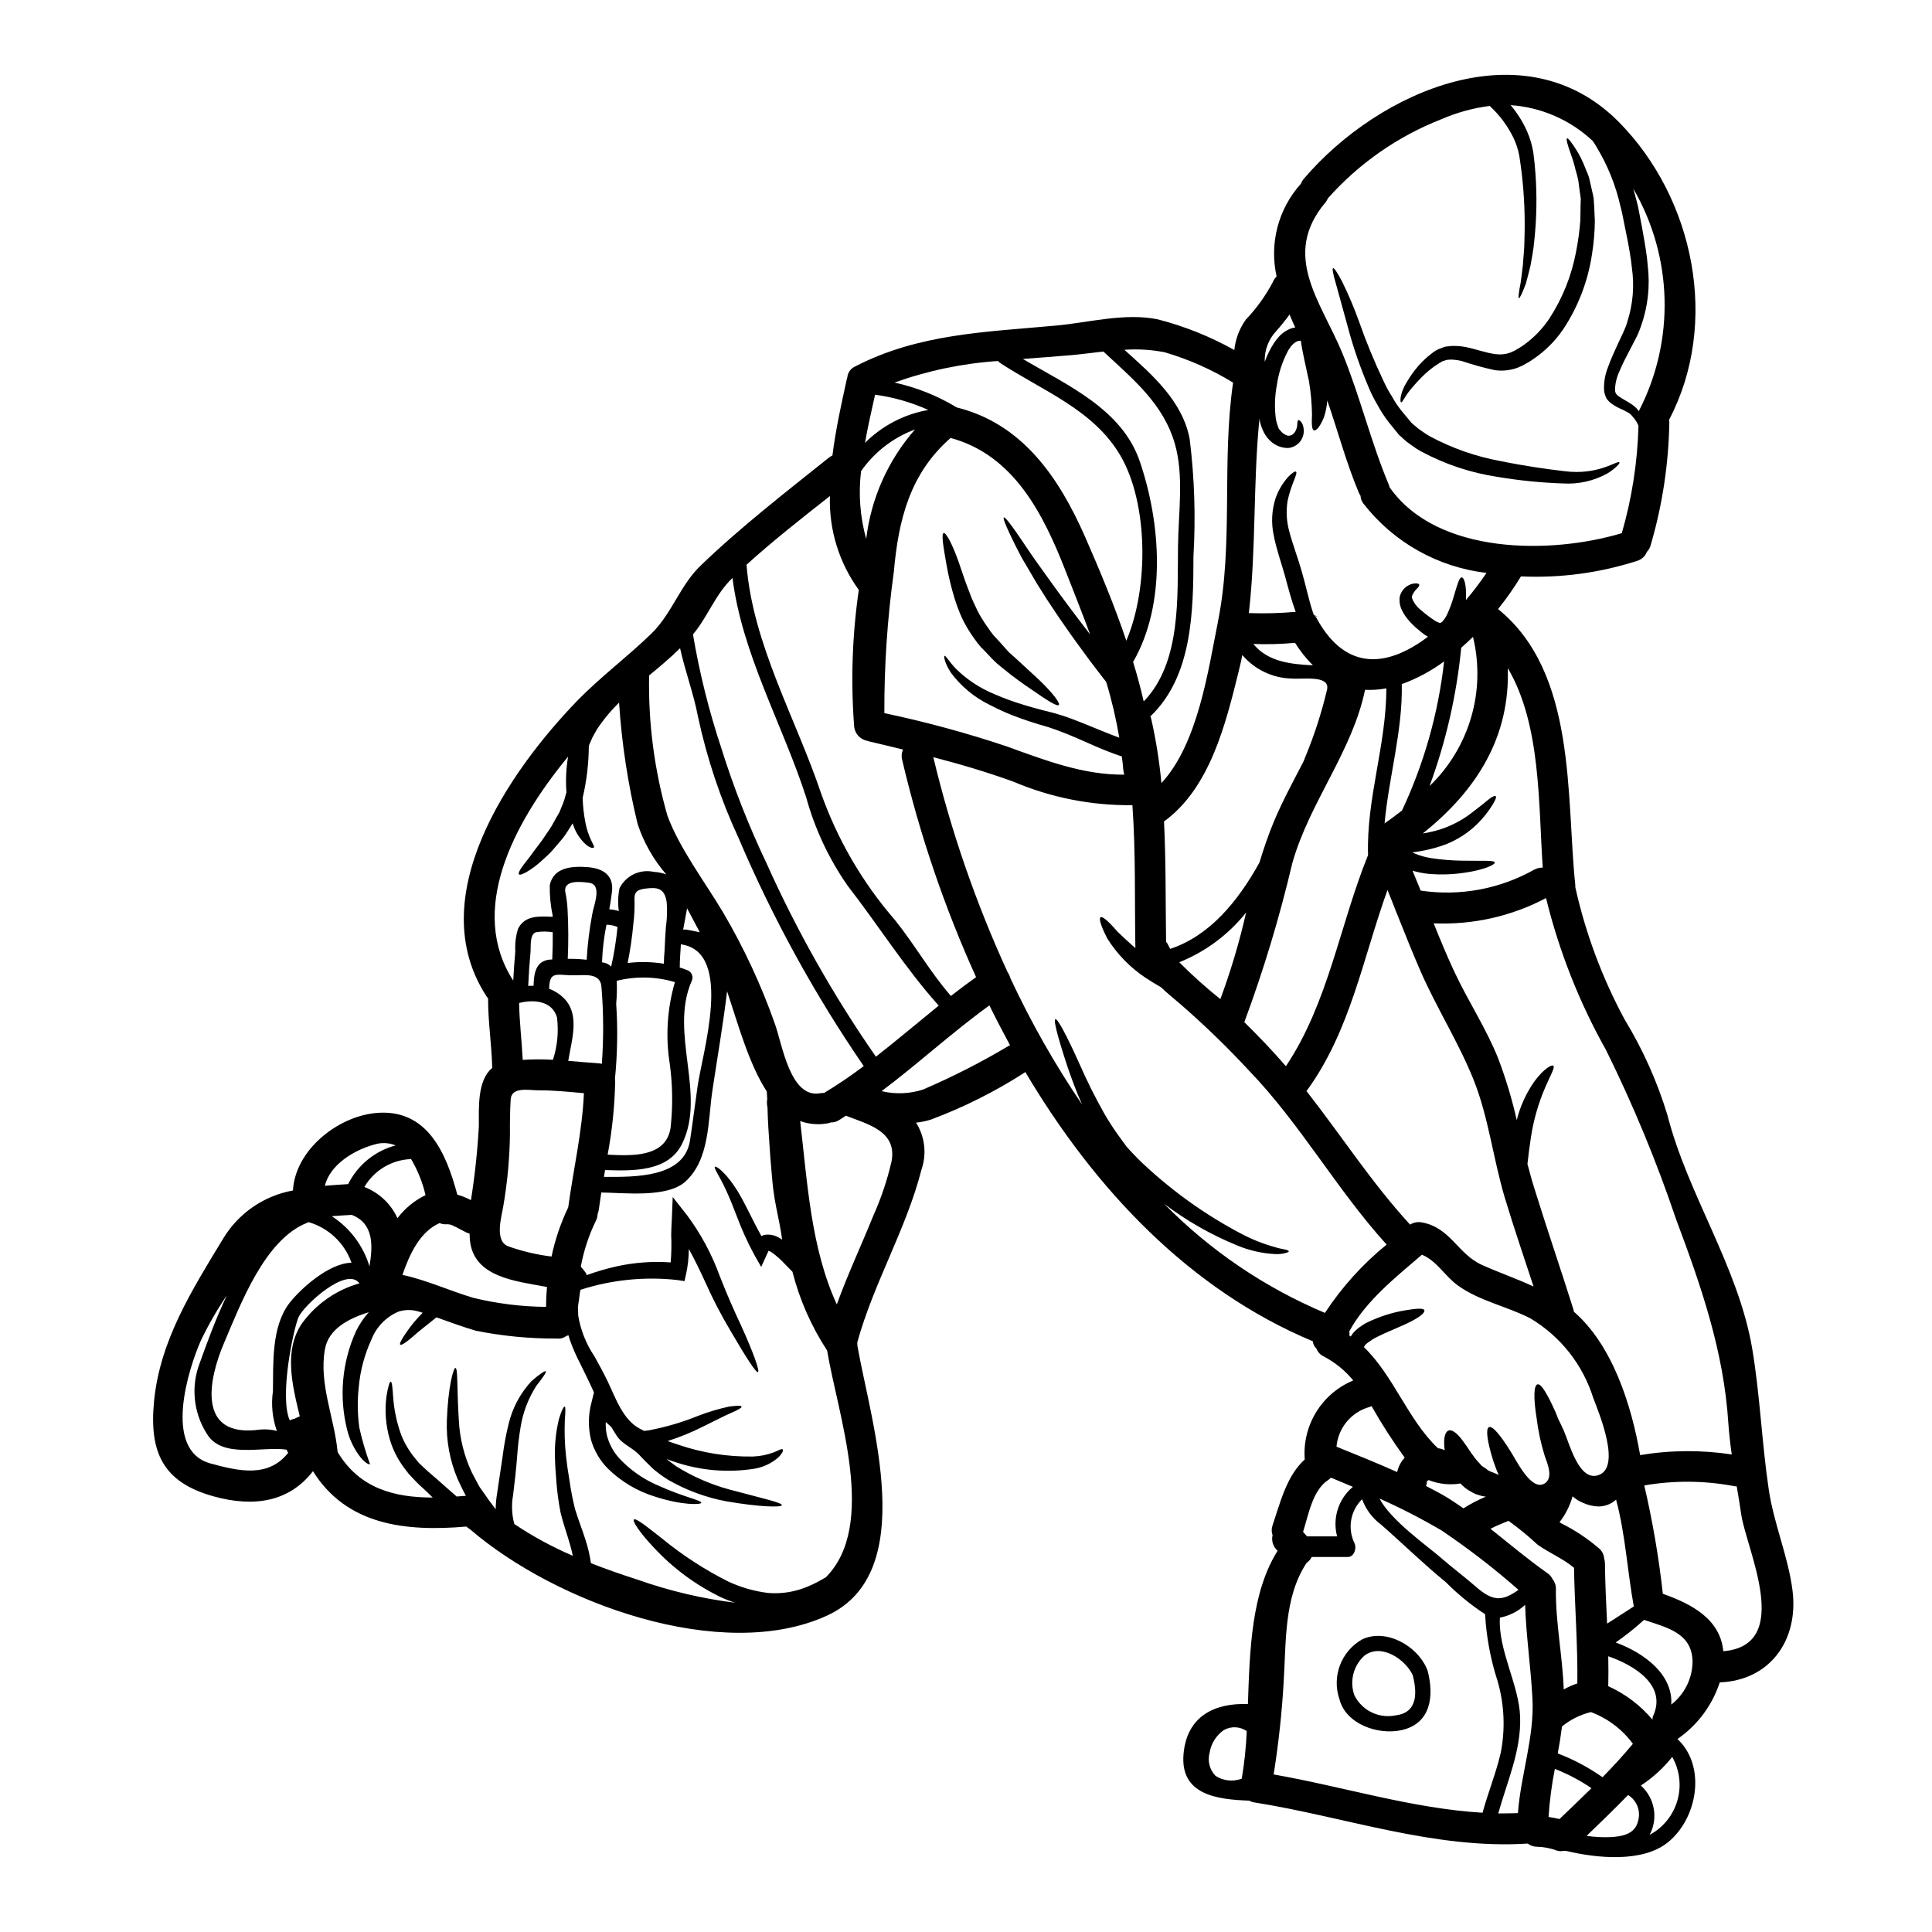 <?xml version="1.0" encoding="UTF-8"?>
<!-- Uploaded to: ICON Repo, www.svgrepo.com, Generator: ICON Repo Mixer Tools -->
<svg fill="#000000" width="800px" height="800px" version="1.1" viewBox="144 144 512 512" xmlns="http://www.w3.org/2000/svg">
 <g>
  <path d="m538.05 533.47c0.027 0.035 0.066 0.055 0.109 0.055 0.051 0.043 0.105 0.078 0.164 0.105 0.238 0.137 0.484 0.258 0.738 0.359 0.707 0.254 1.398 0.547 2.078 0.875 0.027 0.027 0.055 0.055 0.055 0.082-0.629-1.395-1.094-2.734-1.504-3.938-1.613-5.191-1.969-8.266-1.148-8.777 0.93-0.57 3.199 2.242 5.879 6.566 1.34 2.078 4.836 9.297 8.121 8.66 0.137-0.027 0.246-0.055 0.246-0.082 0.156-0.031 0.301-0.09 0.438-0.168 2.57-1.449 0.848-5.383 0.133-7.406-1.02-3.293-1.742-6.672-2.156-10.094-0.824-5.117-0.789-8.723 0.328-8.855 0.93-0.109 2.543 2.543 4.723 7.434 0.242 0.574 0.492 1.203 0.734 1.836 0.441 0.875 0.934 1.887 1.426 3.008 1.504 3.391 3.938 13.289 8.965 11.867 6.594-1.863 0.246-16.793-1.145-20.508-2.769-8.848-8.703-16.359-16.668-21.109-6.207-3.195-13.383-4.566-19.113-8.641-3.637-2.598-5.551-6.508-9.625-8.23-6.863 5.902-14.906 12.25-19.25 20.316v0.004c0.066 0.371 0.074 0.75 0.027 1.121 0.125 0.074 0.242 0.156 0.355 0.246 0.305-0.535 0.684-1.023 1.121-1.449l0.574-0.52c0.234-0.207 0.48-0.402 0.738-0.574 0.52-0.328 1.039-0.738 1.574-1.012 3.383-1.695 7.008-2.859 10.75-3.445 2.676-0.441 4.539-0.574 4.754 0.027 0.215 0.602-1.121 1.773-3.715 3.062-2.519 1.312-6.18 2.625-9.516 4.371l-0.004 0.004c-0.375 0.219-0.742 0.453-1.094 0.711-0.172 0.098-0.336 0.207-0.492 0.328l-0.602 0.465c-0.246 0.219-0.441 0.484-0.574 0.785 0 0.027 0.027 0.082 0.027 0.105 7.871 7.606 11.566 19.141 19.578 26.746 0.578 0.062 1.141 0.223 1.668 0.465 0.043 0.035 0.09 0.062 0.137 0.082-0.051-0.227-0.086-0.453-0.109-0.684-0.219-2.516 0.137-4.129 1.066-4.539s2.363 0.734 3.801 2.68c0.734 0.984 1.504 2.102 2.238 3.25 0.438 0.52 0.789 1.148 1.23 1.641l0.004 0.004c0.352 0.438 0.727 0.859 1.121 1.258 0.09 0.078 0.164 0.168 0.219 0.273l0.082 0.137 0.277 0.188c0.395 0.246 0.734 0.492 1.09 0.738l0.246 0.191v0.004c-0.035 0.012-0.074 0.004-0.102-0.02zm80.992 32.074c1.641 13.234-6.043 23.785-19.285 24.305h-0.004c-1.992 6.098-5.93 11.371-11.211 15.012 7.711 7.164 5.332 21.004-2.488 27.344-6.691 5.445-18.73 4.293-27.039 2.297l-0.004 0.004c-0.215 0.027-0.438 0.027-0.656 0-0.59 0.121-1.203 0.094-1.777-0.086-1.691-0.637-3.477-0.977-5.281-1.012-0.879-0.004-1.734-0.301-2.43-0.844-24.883 1.574-48.203-7.059-72.484-10.91h-0.004c-0.469-0.074-0.926-0.23-1.34-0.465-8.531-0.305-18.316-1.531-17.391-12.332 0.875-10.176 8.395-13.59 17.062-13.266 0.492-14.355 0.902-29.52 7.871-40.633v0.004c-1.18-1.02-1.695-2.613-1.34-4.129-0.301-0.84-0.301-1.758 0-2.598 2.078-6.125 3.664-13.016 8.535-17.473h-0.004c-0.34-4.398 0.719-8.789 3.027-12.547 2.309-3.758 5.75-6.691 9.824-8.375-2.156-2.648-4.836-4.824-7.871-6.394-0.859-0.41-1.523-1.133-1.859-2.023-0.559-0.512-0.906-1.215-0.98-1.969-32.641-13.648-57.766-40.277-76.199-71.367-0.059 0.062-0.121 0.117-0.188 0.164-7.801 5.019-16.113 9.191-24.797 12.441-1.293 0.41-2.621 0.684-3.969 0.82 2.344 3.703 2.875 8.27 1.453 12.414-4.078 15.914-12.664 29.996-17.035 45.855 0.047 0.258 0.055 0.523 0.027 0.785 3.543 20.262 16.648 60.223-7.984 71.562-27.891 12.824-71.992-3.367-94.527-22.75-0.395-0.246-0.762-0.547-1.121-0.824-16.102 1.398-31.715-0.355-40.633-14.68-6.344 8.23-15.719 9.598-26.277 6.691-13.48-3.719-17.172-11.652-15.832-25.293 1.574-16.051 10.059-29.422 18.262-42.957 4.039-6.754 10.801-11.426 18.539-12.824 0.602-10.691 11.762-19.578 21.988-20.535 13.641-1.258 18.648 10.691 21.574 21.648 1.25 0.348 2.461 0.832 3.609 1.449 1.031-6.477 1.73-13 2.094-19.547 0.027-4.723-0.492-12.168 3.543-15.477-0.137-6.18-1.121-12.305-1.094-18.5h-0.004c-0.195-0.172-0.363-0.375-0.488-0.602-16.914-26.164 5.844-59.277 24.02-78.117 6.234-6.422 13.344-11.676 19.738-17.883 5.445-5.305 7.578-12.715 12.934-17.91 10.5-10.148 22.723-19.633 34.152-28.766v0.004c0.273-0.223 0.578-0.406 0.902-0.547 0.879-7.031 2.438-13.973 3.856-20.43h0.004c0.02-0.074 0.047-0.145 0.082-0.215 0.094-1.281 0.879-2.402 2.051-2.93 16.898-8.75 34.723-9.133 53.289-10.855 8.699-0.789 18.238-3.445 26.961-1.641 7.078 1.82 13.887 4.551 20.262 8.125 0.301-2.898 1.348-5.668 3.035-8.043 2.809-2.941 5.199-6.25 7.109-9.84 0.23-0.609 0.598-1.16 1.066-1.609-1.969-8.742 0.43-17.898 6.426-24.559 0.176-0.461 0.426-0.895 0.738-1.281 20.105-23.578 58.797-40.227 83.625-15 19.879 20.207 26.688 53.156 13.211 78.832l-0.004-0.004c0.043 0.191 0.07 0.383 0.078 0.578-0.172 11.016-1.824 21.961-4.918 32.539-0.16 0.711-0.52 1.367-1.039 1.883-0.438 1.129-1.363 1.996-2.516 2.363-9.953 3.207-20.398 4.606-30.844 4.129-1.828 3.016-3.856 5.91-6.07 8.66 20.918 16.926 17.996 49.652 20.469 73.145v0.547l-0.004-0.004c2.719 12.23 7.117 24.027 13.066 35.055 4.848 7.965 8.672 16.508 11.375 25.43 5.359 20.973 18.73 40.059 22.434 61.742 2.078 12.332 2.543 24.855 4.371 37.242 1.324 9.172 5.203 17.949 6.328 26.973zm-18.348 16.047c18.727-1.574 6.098-27.039 4.758-36.211-0.359-2.492-0.766-4.981-1.203-7.477-0.32 0-0.645-0.039-0.957-0.113-7.777-1.438-15.75-1.484-23.543-0.133 2.207 9.465 3.852 19.051 4.922 28.711 7.629 2.703 15.203 6.668 16.023 15.223zm2.238-52.145c-0.395-2.754-0.707-5.512-0.902-8.266-1.203-19.035-7.191-36.312-13.863-54.09h0.004c-5.18-15.344-11.383-30.324-18.566-44.84-7.094-12.637-12.438-26.176-15.887-40.25-9.156 4.832-19.434 7.144-29.773 6.691 1.691 4.238 3.445 8.477 5.383 12.633 3.637 7.82 8.504 15.148 11.703 23.16 2.023 5.328 3.672 10.789 4.922 16.352 0.926-3.723 2.543-7.238 4.758-10.363 2.434-3.25 4.457-4.371 4.922-4.047 0.547 0.395-0.762 2.543-2.106 5.688-1.832 4.219-3.109 8.66-3.801 13.207-0.395 2.488-0.684 4.891-0.934 7.137 0.602 2.266 1.203 4.539 1.918 6.754 3.305 10.629 6.914 21.164 10.254 31.773 0.055 0.219 0.082 0.395 0.133 0.629 10.312 8.965 15.289 24.91 17.555 38.008 8.035-1.344 16.23-1.402 24.281-0.176zm-16.023 66.281c3.559-2.769 5.641-7.027 5.637-11.539-0.219-7.406-6.727-8.855-12.719-10.855-0.055 0-0.082-0.027-0.137-0.051-2.367 2.16-4.879 4.16-7.516 5.988 7.699 2.84 15.203 8.527 14.734 16.457zm-5.738 34.527c3.57-1.906 6.219-5.172 7.344-9.059 1.129-3.887 0.641-8.062-1.355-11.586-2.352 2.953-5.156 5.508-8.312 7.574 3.684 3.305 4.644 8.695 2.324 13.07zm0.957-31.582c3.609-8.039-4.953-13.344-11.922-15.742 0.055 2.652 0.055 5.277 0 7.93 4.527 2.039 8.539 5.078 11.73 8.883-0.035-0.375 0.031-0.75 0.191-1.09zm-1.449-384.16v0.004c0.633 5.352 0.023 10.777-1.777 15.855l-0.328 0.902-0.305 0.789c-0.273 0.602-0.547 1.23-0.82 1.723-0.523 1.051-1.051 2.062-1.574 3.035-1.012 1.941-1.969 3.769-2.707 5.578h0.004c-0.723 1.523-1.125 3.18-1.18 4.863 0 1.398 0.957 1.723 2.383 2.652h-0.004c0.715 0.383 1.41 0.801 2.078 1.262 0.367 0.23 0.707 0.504 1.012 0.816 0.184 0.156 0.348 0.328 0.492 0.52l0.301 0.395c0.027 0.027 0.027 0.055 0.055 0.055s0.055-0.133 0.082-0.188c9.535-18.594 8.941-40.762-1.574-58.816 0.355 1.227 0.711 2.488 1.012 3.719 0.395 1.449 0.602 2.926 0.902 4.371 0.301 1.449 0.52 2.754 0.766 4.156 0.5 2.777 0.965 5.535 1.184 8.301zm-2.57 412.07c0.77-2.629-0.316-5.449-2.652-6.887-3.582 3.688-7.273 7.269-10.992 10.828 2.137 0.312 4.297 0.422 6.449 0.324 3.012-0.176 6.402-0.777 7.195-4.277zm-4.328-341.25v0.004c2.688-9.27 4.176-18.848 4.43-28.496-0.156-0.375-0.336-0.742-0.547-1.094-0.305-0.523-0.672-1.012-1.094-1.445l-0.332-0.395-0.301-0.246 0.004-0.004c-0.23-0.18-0.477-0.332-0.738-0.465-0.574-0.328-1.254-0.656-1.996-0.984v0.004c-0.891-0.406-1.727-0.922-2.488-1.531-0.227-0.172-0.43-0.375-0.602-0.605l-0.219-0.246-0.078-0.133-0.055-0.055-0.137-0.246-0.027-0.082-0.004-0.004c-0.242-0.559-0.406-1.145-0.492-1.746-0.125-2.172 0.238-4.34 1.066-6.348 0.711-1.996 1.613-3.965 2.543-5.988 0.465-0.984 0.957-1.996 1.422-3.035l0.629-1.453 0.328-0.875 0.219-0.789v0.008c1.449-4.566 1.844-9.398 1.148-14.141-0.246-2.543-0.738-5.195-1.258-7.902-0.273-1.395-0.574-2.785-0.848-4.18-0.273-1.395-0.52-2.754-0.902-4.106-1.258-5.629-3.43-11.012-6.426-15.941-0.301-0.516-0.629-1.02-0.984-1.504-5.938-5.551-13.602-8.887-21.711-9.445 1.773 2.094 3.242 4.43 4.356 6.934 0.797 1.82 1.355 3.731 1.668 5.688 0.277 2.023 0.414 3.637 0.547 5.414v0.004c0.438 5.957 0.336 11.941-0.301 17.883-0.191 2.488-0.711 4.723-1.012 6.644-0.465 1.914-0.879 3.543-1.258 4.84-0.93 2.461-1.574 3.769-1.801 3.769s-0.055-1.531 0.465-4.156c0.164-1.312 0.395-2.898 0.602-4.781 0.082-1.918 0.395-4.047 0.395-6.512h-0.004c0.203-5.797-0.023-11.598-0.684-17.359-0.188-1.613-0.438-3.473-0.68-4.977h-0.004c-0.309-1.668-0.84-3.285-1.574-4.812-1.551-3.152-3.676-5.992-6.262-8.371-4.43 0.566-8.758 1.758-12.852 3.543-11.5 4.508-21.777 11.668-29.992 20.898-0.168 0.375-0.379 0.734-0.629 1.066-11.949 14.105-1.18 26.371 4.457 40.086 4.676 11.414 7.523 23.484 12.309 34.859 0.086 0.211 0.148 0.43 0.188 0.656l0.082 0.082c12.609 17.812 42.629 17.672 61.414 12.043zm3.199 284.43c-1.723-9.445-2.215-19.113-4.703-28.34-1.277 1.164-2.945 1.809-4.676 1.809-1.406-0.047-2.793-0.371-4.074-0.957l-0.602-0.277-0.301-0.16-0.414-0.219-0.188-0.109c-0.438-0.328-0.906-0.629-1.285-0.957-0.688 2.481-1.859 4.805-3.445 6.836 0.164 0.109 0.301 0.215 0.438 0.301v-0.004c3.664 1.82 7.082 4.102 10.172 6.785 0.707 0.652 1.141 1.551 1.203 2.512 0.133 0.418 0.207 0.852 0.219 1.289 0.051 5.328 0.328 10.664 0.57 15.996 2.391-1.469 4.688-3.043 7.066-4.535zm-8.312 45.23c2.816-2.844 5.504-5.797 8.066-8.859-2.785-3.801-6.617-6.707-11.023-8.371-0.027 0-0.027-0.027-0.055-0.055-2.828 0.676-5.465 1.984-7.711 3.832-0.305 2.406-0.684 4.785-1.121 7.137 4.188 1.594 8.16 3.707 11.824 6.285zm-11.414 11.098c2.844-2.707 5.688-5.441 8.5-8.203-3.031-2.062-6.289-3.777-9.703-5.117-0.832 4.207-1.387 8.465-1.668 12.742 0.965 0.133 1.918 0.316 2.863 0.547zm4.758-35.957c0.133-10.234-0.711-20.426-0.879-30.652-2.898-2.434-6.508-3.91-9.625-6.098l0.004 0.004c-2.441-2.281-5.027-4.398-7.738-6.348-1.613 0.629-3.227 1.316-4.785 2.106 4.981 3.938 9.816 8.043 15.066 11.734 0.617 0.414 1.109 0.988 1.422 1.664 0.582 0.719 0.883 1.621 0.848 2.543-0.109 8.859 1.773 17.773 2.078 26.637 1.148-0.648 2.356-1.184 3.602-1.605zm-11.188-215.77 0.004 0.004c0.625-0.316 1.32-0.469 2.019-0.438-1.18-16.816-0.395-37.816-9.27-52.883 0.602 17.969-7.898 32.156-22.531 43.836h0.004c1.582-0.254 3.144-0.621 4.676-1.094 2.731-0.895 5.301-2.203 7.629-3.887 1.969-1.504 3.664-2.785 4.812-3.773 1.148-0.988 1.969-1.34 2.215-1.117 0.246 0.219-0.082 1.039-0.879 2.32h0.004c-1.141 1.844-2.5 3.539-4.047 5.059-2.391 2.328-5.223 4.16-8.328 5.383-2.844 1.043-5.801 1.75-8.805 2.106 0.137 0.082 0.277 0.16 0.441 0.242v0.004c1.434 0.617 2.938 1.047 4.481 1.285 2.852 0.438 5.731 0.664 8.613 0.684 5.004 0.082 8.094-0.16 8.266 0.441 0.172 0.602-2.844 2.023-8.066 2.754-3.094 0.461-6.231 0.562-9.352 0.301-1.484-0.137-2.949-0.422-4.375-0.848 0.738 1.75 1.453 3.504 2.16 5.277 10.457 1.562 21.141-0.441 30.324-5.684zm-4.566 250.16c0.766-10.199 4.406-20.234 3.856-30.434-0.438-8.312-1.668-16.531-1.941-24.797l0.004 0.004c-1.867 1.738-4.184 2.914-6.688 3.394-0.52 8.531 5.09 17.828 5.359 26.305 0.305 8.965-3.445 17.117-5.797 25.586 1.73-0.004 3.453-0.031 5.203-0.086zm4.156-139.56c-2.57-7.848-5.25-15.668-7.629-23.574-3.035-10.117-4.328-21.379-8.23-31.141-3.965-9.953-9.816-19.059-14.109-28.902-2.238-5.117-4.262-10.281-6.34-15.449l0.004 0.004c-0.137-0.262-0.246-0.539-0.332-0.82-0.68-1.746-1.367-3.5-2.078-5.223-6.535 18.105-9.84 37.434-21.465 53.293 9.242 11.785 17.277 24.309 27.453 35.383 0.902-0.57 1.984-0.785 3.035-0.602 7.656 1.34 9.539 8.34 15.969 11.266 4.695 2.102 9.289 3.688 13.719 5.738zm-8.777 123.89 0.004 0.004c1.32-6.422 1.059-13.066-0.766-19.363-1.863-5.734-2.977-11.688-3.309-17.711-3.773-2.469-7.273-5.328-10.445-8.527-5.93-4.84-11.414-10.234-17.168-15.258h-0.004c-2.277-1.695-4.008-4.019-4.977-6.691-3.109 3.047-3.922 7.734-2.023 11.652 0.656 1.367-0.109 3.664-1.773 3.664h-9.555c-0.32 0.625-0.789 1.168-1.367 1.574-6.043 9.133-5.387 21-6.07 31.527h0.004c-0.473 8.215-1.359 16.398-2.656 24.523 18.566 3.254 36.641 9.023 55.367 10.145 1.426-5.258 3.477-10.277 4.734-15.566zm-6.633-44.461c4.512 3.965 6.977 4.102 11.414 0.93-6.457-5.68-13.273-10.938-20.398-15.746-5.32-3.117-10.805-5.938-16.434-8.445 2.984 5.797 12.801 12.66 16.27 15.691 2.981 2.617 6.18 4.973 9.148 7.57zm2.754-23.762c-0.137-0.027-0.277-0.027-0.395-0.055h0.004c-0.539-0.086-1.062-0.215-1.578-0.395-0.277-0.07-0.555-0.164-0.82-0.277l-0.188-0.082-0.055-0.027-0.027-0.027h-0.027l-0.332-0.188-0.078-0.027-0.277-0.164v-0.004c-0.949-0.477-1.82-1.102-2.57-1.855-0.133-0.117-0.25-0.25-0.355-0.395-2.856 0.477-5.785 0.164-8.477-0.906-0.164 0.109-0.301 0.219-0.438 0.332-0.012 0.426-0.086 0.852-0.219 1.254 1.613 0.852 3.254 1.668 4.84 2.598 1.75 1.039 3.418 2.16 5.059 3.309v0.004c1.891-1.203 3.883-2.238 5.953-3.094zm-14.91-188.32c10.594-10.195 14.977-25.25 11.512-39.539-1.012 0.988-2.051 1.945-3.117 2.875v-0.004c-1.223 12.531-4.043 24.855-8.395 36.668zm9.652-49.301c1.945-2.293 3.762-4.695 5.441-7.191-12.926-1.496-24.703-8.141-32.672-18.43-0.434-0.574-0.684-1.273-0.711-1.996-0.148-0.219-0.277-0.445-0.395-0.684-3.394-8.039-5.578-16.379-8.422-24.582v0.004c-0.102 1.535-0.406 3.051-0.902 4.508-0.957 2.363-2.023 3.582-2.625 3.418-0.602-0.164-0.629-1.832-0.52-4.234-0.047-2.926-0.309-5.84-0.785-8.723-0.906-4.328-1.891-8.34-2.16-10.801h-0.004c-0.512-0.02-1.016 0.121-1.445 0.395-0.168 0.102-0.324 0.223-0.469 0.352-0.16 0.137-0.465 0.492-0.707 0.711-0.164 0.355-0.684 0.902-0.93 1.477v0.004c-1.406 2.723-2.348 5.66-2.793 8.691-0.586 3.027-0.68 6.133-0.27 9.188 0.121 0.574 0.277 1.141 0.465 1.695 0.215 0.355 0.078 0.711 0.707 1.281v0.004c0.488 0.66 1.18 1.141 1.969 1.371 0.586 0.066 1.168-0.148 1.574-0.578 0.387-0.414 0.656-0.922 0.785-1.473 0.121-0.246 0.168-0.52 0.141-0.789 0-0.227 0.02-0.457 0.055-0.68 0.051-0.359 0.16-0.574 0.301-0.629 0.137-0.055 0.355 0.109 0.602 0.395l-0.004-0.004c0.371 0.426 0.609 0.949 0.684 1.504 0.289 1.285 0.004 2.629-0.777 3.688s-1.984 1.723-3.297 1.824c-1.766 0.004-3.461-0.684-4.723-1.914-0.676-0.641-1.238-1.391-1.668-2.215-0.414-0.82-0.746-1.684-0.98-2.57-0.082-0.355-0.137-0.734-0.191-1.117-1.723 17.195-0.848 34.453-2.816 51.562h-0.004c4.141 0.148 8.285 0.039 12.414-0.332-1.094-2.981-1.941-6.18-2.812-9.445-1.039-3.691-2.328-7.246-3.008-10.855h-0.004c-0.699-3.281-0.52-6.688 0.52-9.871 0.746-2.078 1.887-3.992 3.363-5.633 1.039-1.039 1.75-1.504 1.996-1.344 0.656 0.395-1.281 3.227-2.211 7.82-0.422 2.711-0.254 5.481 0.492 8.121 0.789 3.09 2.156 6.594 3.277 10.5 1.121 3.91 1.863 7.547 2.875 10.582 0.082 0.242 0.16 0.492 0.242 0.762 0.109 0.137 0.246 0.277 0.359 0.395h0.301l-0.004 0.004c0.125 0.027 0.246 0.074 0.355 0.137h-0.301l-0.332-0.082c0.137 0.164 0.246 0.328 0.395 0.52 8.066 14.848 19.523 12.594 29.555 4.977-0.188-0.105-0.395-0.242-0.789-0.465-0.523-0.379-1.016-0.762-1.477-1.145h0.004c-0.938-0.75-1.816-1.574-2.625-2.465-0.793-0.871-1.465-1.844-1.996-2.898-0.555-1.117-0.766-2.371-0.602-3.609 0.406-1.73 1.766-3.078 3.5-3.473 0.93-0.137 1.504-0.082 1.641 0.215 0.137 0.301-0.191 0.789-0.875 1.398-0.492 0.625-1.18 1.504-1.012 2.211v0.004c0.484 1.254 1.301 2.352 2.363 3.172 0.711 0.602 1.477 1.258 2.363 1.887 0.441 0.305 0.879 0.602 1.344 0.934l-0.004-0.004c0.367 0.219 0.75 0.402 1.148 0.551 0.16 0 0.328 0.16 0.789-0.277 0.555-0.598 1.008-1.281 1.344-2.023 0.707-1.566 1.301-3.188 1.773-4.84 0.875-2.953 1.395-4.891 2.051-4.891s1.258 2.051 1.148 5.387c0.012 0.203 0.004 0.41-0.016 0.617zm-16.953 55.781c5.856-12.473 9.621-25.82 11.156-39.512-3.426 2.535-7.203 4.562-11.211 6.016 0.242 12.496-3.445 24.609-4.566 36.945 0.074-0.082 0.156-0.156 0.246-0.223 1.531-1.039 2.973-2.133 4.375-3.227zm-1.285 175.32c0.316-1.426 1.004-2.746 1.996-3.824-3.184-4.379-6.113-8.934-8.777-13.648-0.133 0.055-0.273 0.137-0.438 0.191v0.004c-4.879 1.309-8.418 5.523-8.859 10.551 5.359 2.16 10.777 4.352 16.078 6.727zm-7.711-163.51c-0.492-14.902 4.867-29.285 4.84-44.188-1.852 0.359-3.746 0.492-5.633 0.395-3.422 16.434-14.711 29.754-19.285 45.938-3.363 14.293-7.609 28.367-12.715 42.133 3.797 3.746 7.519 7.606 11.02 11.68 11.262-16.832 14.227-37.336 21.773-55.957zm-4.019 167.43c-1.914-0.824-3.856-1.613-5.824-2.434-0.23 0.246-0.484 0.465-0.766 0.652-4.102 2.68-5.195 9.242-6.617 13.73h0.004c0.363 0.375 0.711 0.77 1.039 1.18h7.981c-1.285-4.816 0.348-9.941 4.184-13.129zm-7.41-46.102c4.488-6.84 10.004-12.949 16.352-18.105-13.184-14.52-22.828-31.91-36.34-45.965-5.75-6.211-11.828-12.105-18.211-17.664-1.773-1.504-3.582-2.984-5.246-4.57-1.371-0.789-2.754-1.609-4.184-2.57v0.004c-4.035-2.707-7.453-6.227-10.039-10.336-1.613-3.148-2.32-5.273-1.801-5.633 0.52-0.359 2.211 1.148 4.512 3.828 1.312 1.23 2.871 2.754 4.723 4.328-0.219-12.719 0.109-25.32-0.789-37.871-10.812 0.129-21.531-1.988-31.488-6.207-7.055-2.57-14.133-4.648-21.273-6.508v0.004c4.688 19.578 11.277 38.656 19.68 56.953 0.332 0.461 0.57 0.98 0.711 1.531 5.434 11.676 11.797 22.895 19.031 33.551-1.531-3.418-2.68-6.617-3.664-9.406-2.652-7.981-3.992-12.957-3.418-13.207 0.574-0.246 3.035 4.375 6.449 11.977h0.004c1.93 4.418 4.086 8.734 6.453 12.934 1.406 2.441 2.957 4.797 4.644 7.051 0.438 0.602 0.902 1.203 1.34 1.836l1.371 1.504c1.039 1.094 2.078 2.184 3.223 3.223v-0.004c7.801 7.293 16.547 13.504 26.004 18.461 2.82 1.473 5.789 2.637 8.859 3.473 1.039 0.355 1.996 0.438 2.598 0.602 0.602 0.164 0.957 0.328 0.93 0.465-0.027 0.137-0.305 0.328-0.93 0.465-0.898 0.234-1.828 0.324-2.754 0.27-3.441-0.184-6.828-0.961-10.008-2.293-6.898-2.812-13.398-6.519-19.332-11.02 12.148 12.355 26.625 22.176 42.594 28.902zm0.574-165.24c0.766-3.883-6.59-2.598-9.445-2.871-5.031-0.125-9.766-2.394-13.02-6.234-0.305 1.504-0.629 3.008-1.012 4.512-3.422 13.812-7.578 30.766-19.742 39.598 0.52 10.578 0.395 21.191 0.547 31.883v-0.004c0.27 0.297 0.48 0.641 0.629 1.012 0.133 0.301 0.328 0.602 0.465 0.875 10.391-3.445 17.91-12.496 23.652-22.883 1.094-3.609 2.297-7.168 3.746-10.668 2.293-5.512 5.168-10.773 7.926-16.105 0.164-0.395 0.332-0.848 0.492-1.254l0.004-0.004c2.398-5.785 4.324-11.758 5.758-17.855zm-3.769-6.367v-0.004c-1.797-1.801-3.379-3.801-4.727-5.961-3.672 0.336-7.359 0.438-11.047 0.301 3.848 4.734 9.891 5.359 15.773 5.66zm-4.676-89.527c-0.547-1.121-1.012-2.293-1.504-3.445-1.109 1.527-2.289 2.996-3.543 4.402-2.062 2.199-3.156 5.137-3.035 8.152 0.602-1.734 1.41-3.387 2.41-4.926 0.508-0.777 1.094-1.5 1.746-2.16 0.273-0.266 0.566-0.512 0.879-0.734 0.414-0.312 0.863-0.578 1.336-0.789 0.535-0.266 1.113-0.434 1.711-0.5zm-14.168 384.55h-0.004c0.707-4.164 1.148-8.371 1.316-12.594-1.816-1.25-4.191-1.348-6.102-0.242-2.012 1.414-3.363 3.582-3.742 6.012-0.578 2.168 0.016 4.481 1.574 6.098 2.066 1.34 4.652 1.617 6.957 0.742zm-6.297-306.71c4.129-20.562 0.93-42.273 3.996-63.242h-0.004c-5.656-3.465-11.746-6.164-18.105-8.035-3.523-0.691-7.117-0.91-10.695-0.656 7.41 6.644 15.477 13.641 17.32 23.762h-0.004c1.258 10.238 1.59 20.57 0.984 30.867-0.027 14.738-0.277 31.91-11.414 42.508v0.004c0.094 0.207 0.168 0.426 0.223 0.652 1.262 5.613 2.164 11.305 2.703 17.035 9.727-10.531 12.406-30 15.004-42.879zm0.629 100.13-0.004 0.004c2.773-7.492 5.055-15.152 6.82-22.941-4.664 5.852-10.766 10.391-17.711 13.18 3.441 3.465 7.082 6.731 10.902 9.773zm-11.23-120.11c0.109-8.66 1.613-18.676-0.852-27.094-3.113-10.723-11.184-17.145-18.922-24.402-2.652 0.301-5.356 0.656-8.148 0.93-4.406 0.395-8.805 0.684-13.184 1.039 11.895 7.055 26.254 13.289 30.98 27.16 5.582 16.352 7.113 37.703-1.773 53.137 1.066 3.473 1.996 6.969 2.812 10.469 10.016-10.422 8.895-27.621 9.086-41.238zm-13.699 25.141c6.019-14.105 5.797-36.477-1.574-49.078-7.164-12.203-20.562-17.09-31.91-24.559-0.195-0.129-0.363-0.297-0.492-0.492-9.371 0.625-18.613 2.547-27.453 5.715 5.82 1.277 11.395 3.504 16.492 6.59 17.391 4.328 27.039 18.5 33.988 34.242 3.922 8.953 7.781 18.168 10.949 27.582zm-31.66 28.016c10.09 3.664 20.34 7.602 31.141 7.477-0.148-0.375-0.242-0.773-0.273-1.18-0.082-1.23-0.246-2.434-0.395-3.637-2.363-0.789-4.594-1.668-6.691-2.57-3.691-1.613-7.059-3.172-10.336-4.348-0.789-0.273-1.777-0.652-2.438-0.848-0.848-0.246-1.691-0.492-2.516-0.738-1.664-0.492-3.25-1.039-4.781-1.574h0.004c-2.867-1.004-5.656-2.223-8.34-3.637-4.016-1.969-7.504-4.867-10.176-8.453-1.773-2.707-1.914-4.375-1.719-4.484 0.301-0.191 1.121 1.422 3.062 3.445 2.922 2.867 6.379 5.141 10.168 6.691 2.652 1.152 5.375 2.141 8.148 2.953 1.504 0.438 3.062 0.902 4.703 1.316 0.824 0.188 1.641 0.395 2.488 0.625 1.066 0.277 1.75 0.52 2.68 0.789 3.543 1.148 7.164 2.754 10.773 4.184 1.398 0.574 2.848 1.148 4.293 1.668v-0.004c-0.84-4.988-1.996-9.922-3.469-14.766-0.824-1.094-1.668-2.16-2.488-3.223-1.316-1.668-2.57-3.394-3.719-4.981-4.758-6.422-8.859-12.523-12.059-17.711-1.531-2.625-2.953-5.008-4.184-7.113-1.121-2.133-2.051-4.019-2.785-5.551-1.48-3.09-2.16-4.84-1.891-5.004 0.273-0.16 1.477 1.312 3.422 4.102 0.957 1.395 2.133 3.117 3.473 5.117s2.953 4.184 4.703 6.644c3.148 4.43 6.941 9.516 11.266 15.121-2.051-5.555-4.238-11.047-6.398-16.57-5.988-15.352-13.777-30.926-30.566-35.492-10.75 9.402-13.84 21.602-15.066 35.652l-0.008 0.004c-1.703 12.348-2.535 24.805-2.488 37.27 10.98 2.316 21.816 5.262 32.461 8.824zm0.547 79.324c0.102-0.039 0.199-0.086 0.297-0.137-1.887-3.477-3.719-7.004-5.469-10.555-9.871 7.137-18.84 15.422-28.574 22.723 3.606 0.859 7.379 0.723 10.91-0.395 7.863-3.367 15.488-7.258 22.836-11.637zm-15.352-13.207c2.188-1.723 4.406-3.363 6.648-4.977-8.387-18.523-14.949-37.82-19.594-57.613-0.234-0.902-0.148-1.859 0.242-2.703-2.981-0.738-5.988-1.453-9.02-2.16v-0.004c-0.129-0.059-0.258-0.102-0.395-0.137-1.914-0.32-3.371-1.895-3.543-3.828-0.922-12.066-0.508-24.199 1.234-36.172-5.242-7.219-7.934-15.973-7.656-24.883-7.41 5.848-15.176 11.922-22.098 18.207 1.641 21.031 13.07 40.746 19.742 60.539 4.367 12.324 11.004 23.719 19.57 33.594 5.168 6.41 9.434 13.957 14.848 20.137zm-15.742 43.805c1.449-7.93-6.098-9.734-12.113-12.059-0.625 0.414-1.227 0.824-1.859 1.203-0.637 0.398-1.379 0.598-2.133 0.574-0.184 0.086-0.375 0.148-0.574 0.191-2.516 0.512-5.125 0.32-7.543-0.547 1.914 16.352 2.844 33.656 9.707 48.59 2.875-7.957 6.426-15.477 9.652-23.461h-0.004c2.098-4.66 3.727-9.516 4.867-14.492zm-4.156-27.699c5.633-4.406 11.098-9.023 16.652-13.535-8.777-9.762-16.137-21.465-24.199-31.855h0.004c-4.945-7.106-8.641-15.004-10.938-23.352-6.234-19.285-16.98-37.898-19.523-58.133l-0.055 0.055c-4.539 4.379-6.375 10.008-10.254 14.711-0.062 0.059-0.117 0.125-0.164 0.195 1.719 10.184 4.219 20.219 7.477 30.023 3.258 10.43 7.254 20.617 11.949 30.484 8.07 18 17.793 35.207 29.051 51.406zm-2.57-137.21v0.004c1.277-10.758 5.789-20.875 12.934-29.016-5.781 2.141-10.77 5.996-14.297 11.051-0.73 6.019-0.266 12.125 1.363 17.965zm16.461-34.18c-4.481-2.023-9.234-3.387-14.109-4.043-0.902 3.992-1.887 8.312-2.676 12.77v-0.004c4.562-4.566 10.426-7.613 16.785-8.723zm-27.613 180.99c3.625-2.18 7.129-4.555 10.496-7.109-13.031-18.996-24.141-39.238-33.164-60.43-4.766-10.277-8.371-21.055-10.75-32.129-1.18-6.207-3.418-12.082-4.754-18.18-2.57 2.543-5.332 4.836-8.207 7.219-0.246 12.566 1.391 25.102 4.863 37.188 3.199 8.66 9.953 17.555 14.711 25.562h0.004c5.539 9.41 10.152 19.34 13.777 29.641 1.941 5.356 4.019 19.848 12.055 18.316v0.004c0.32-0.055 0.645-0.082 0.969-0.082zm0.395 128.43c13.891-13.891 3.199-43.258 0.395-60.18l-0.004-0.004c-4.191-6.398-7.293-13.449-9.184-20.863l-1.836-1.859v0.004c-1.109-1.242-2.356-2.352-3.715-3.312-0.25-0.152-0.516-0.281-0.789-0.391-0.02 0.098-0.055 0.191-0.109 0.273l-1.832 4.019-1.941-3.422h0.004c-1.664-3.086-3.117-6.281-4.352-9.566-1.094-2.871-2.078-5.305-2.981-7.273-1.75-3.828-3.418-6.016-2.981-6.297 0.301-0.215 2.461 1.18 5.117 5.117 2.266 3.199 4.328 8.125 7.191 13.266l0.004-0.004c0.227-0.117 0.465-0.219 0.707-0.301 1.441-0.246 2.926 0.055 4.156 0.848 0.219 0.133 0.395 0.273 0.629 0.395-0.188-1.344-0.395-2.707-0.68-4.102-0.602-3.062-1.285-6.098-1.668-9.188-0.383-3.09-0.52-5.879-0.789-8.617-0.188-2.731-0.355-5.328-0.52-7.766-0.137-1.887-0.16-3.582-0.215-5.195-0.055-0.301-0.082-0.625-0.137-0.93v0.004c-0.055-0.484-0.035-0.973 0.055-1.449-0.027-0.684-0.055-1.367-0.109-1.996-4.785-7.383-7.684-18.074-10.527-26.578-1.066 8.832-2.598 17.664-3.91 26.414-1.18 8.016-0.684 18.184-7.164 24.039-4.812 4.328-16.051 2.953-22.258 2.871-0.219 1.504-0.465 3.035-0.656 4.539l-0.004-0.004c-0.059 0.402-0.168 0.801-0.324 1.18-0.004 0.629-0.164 1.25-0.465 1.801-1.871 3.852-3.211 7.938-3.992 12.145 0.473 0.508 0.91 1.047 1.312 1.613 0.117 0.195 0.199 0.406 0.246 0.629 2.641-0.965 5.348-1.754 8.094-2.359 4.648-1.008 9.422-1.348 14.168-1.012 0.203-2.422 0.25-4.852 0.137-7.273 0-1.281 0.109-2.707 0.164-4.019l0.242-6.043 3.801 4.836h0.008c3.648 4.926 6.562 10.348 8.656 16.109 1.969 5.059 3.887 9.352 5.633 13.07 3.367 7.406 5.035 12.203 4.488 12.387s-3.199-3.969-7.301-10.992c-2.461-4.133-4.676-8.406-6.633-12.797-1.316-2.875-2.754-5.879-4.375-8.832h-0.004c-0.012 2.203-0.25 4.402-0.711 6.562l-0.438 1.945-2.051-0.305c-8.582-0.93-17.262-0.043-25.48 2.598-0.055 0.191-0.109 0.395-0.164 0.602-0.082 0.574-0.164 1.203-0.246 1.887-0.082 0.68-0.242 1.371-0.301 2.106 0.027 0.711 0.055 1.477 0.082 2.297 0.645 3.848 2.109 7.512 4.293 10.746 1.145 2.078 2.32 4.184 3.473 6.562 2.078 4.328 4.074 10.391 8.695 12.691 0.328 0.188 0.684 0.355 1.039 0.52v-0.004c0.926-0.09 1.848-0.246 2.754-0.469 3.953-0.832 7.824-2.019 11.562-3.543 2.688-1.035 5.453-1.855 8.266-2.457 1.996-0.242 3.117-0.273 3.199 0.027s-0.902 0.875-2.754 1.668c-1.855 0.797-4.328 2.106-7.477 3.637-3.012 1.523-6.137 2.801-9.352 3.824 0.93 0.359 1.887 0.656 2.871 0.984h-0.004c6.328 2.16 12.977 3.211 19.66 3.117 1.926-0.062 3.828-0.441 5.633-1.117 1.316-0.547 2.106-1.039 2.328-0.766 0.219 0.273-0.082 1.066-1.23 2.188h-0.004c-1.781 1.527-3.945 2.539-6.262 2.926-7.223 1.141-14.617 0.477-21.52-1.941-0.602-0.191-1.18-0.395-1.777-0.629 0.879 0.738 1.836 1.34 2.707 2.023v-0.004c4.32 2.664 9 4.699 13.891 6.043 8.562 2.297 14.109 3.504 13.973 4.184-0.109 0.574-5.688 0.52-14.738-1.039h0.004c-5.414-1.016-10.613-2.934-15.387-5.684-1.395-0.863-2.723-1.832-3.969-2.894-1.18-1.121-2.598-2.516-3.637-3.664-1.887-2.023-4.621-2.898-6.043-5.141-0.027-0.027-1.094-1.723-1.094-1.723-0.109-0.16-0.188-0.355-0.301-0.547-0.52-0.465-1.012-0.902-1.504-1.367h0.004c-0.066 1.188 0.035 2.379 0.297 3.539 0.582 2.285 1.719 4.391 3.312 6.125 2.914 3.109 6.449 5.566 10.375 7.219 6.781 3.062 11.414 3.856 11.32 4.543-0.055 0.465-4.867 0.762-12.414-1.695-4.602-1.434-8.801-3.938-12.25-7.301-2.168-2.152-3.742-4.828-4.57-7.766-0.773-3.234-0.727-6.609 0.137-9.816l0.656-2.68c-0.137-0.355-0.305-0.68-0.465-1.039-1.012-2.238-2.16-4.512-3.172-6.59h0.004c-1.078-2.035-1.996-4.148-2.758-6.32-0.133-0.395-0.242-0.762-0.355-1.18h0.004c-0.172 0.059-0.344 0.102-0.52 0.133-0.73 0.57-1.652 0.828-2.57 0.715-7.207 0.039-14.395-0.652-21.461-2.07-3.543-1.039-7-2.32-10.441-3.543-2.707 2.188-5.035 3.938-6.512 5.332-1.691 1.422-2.812 2.129-3.09 1.914-0.277-0.215 0.305-1.367 1.613-3.254h0.004c1.27-1.871 2.719-3.609 4.328-5.195-0.395-0.133-0.824-0.301-1.258-0.395h-0.004c-1.664-0.477-3.43-0.457-5.082 0.055-3.289 1.371-5.883 4.016-7.191 7.328-1.844 3.973-2.992 8.234-3.391 12.594-0.402 3.602-0.355 7.238 0.133 10.828 0.734 3.297 1.684 6.539 2.848 9.707-0.219 0.137-1.148-0.188-2.461-1.746-1.695-2.144-2.918-4.621-3.582-7.273-2.223-8.73-1.414-17.957 2.297-26.168 0.891-1.848 2.039-3.562 3.414-5.086-5.469 1.691-10.746 4.484-11.648 9.922-1.574 9.164 2.516 18.02 3.391 27.129 5.797 9.68 15.039 12.055 25.191 12.055-0.52-0.52-1.094-1.066-1.613-1.574-0.52-0.508-1.094-1.012-1.641-1.504-0.711-0.652-1.094-1.094-1.641-1.641l-1.477-1.574c-0.465-0.629-0.93-1.23-1.395-1.836v0.004c-1.613-2.211-2.836-4.68-3.609-7.305-1.066-3.664-1.367-7.508-0.891-11.293 0.414-2.598 0.852-3.992 1.148-3.992 0.301 0 0.492 1.504 0.629 4.019h0.004c0.242 3.496 0.98 6.941 2.188 10.23 0.879 2.152 2.074 4.164 3.543 5.965l1.18 1.422 1.574 1.477c0.492 0.438 1.145 1.066 1.574 1.395 0.57 0.492 1.145 1.012 1.746 1.504 1.641 1.453 3.309 2.957 5.031 4.434 0.824-0.055 1.641-0.109 2.465-0.191v-0.008c-0.078-0.113-0.152-0.23-0.219-0.352-0.734-1.34-1.312-2.68-1.941-3.965-2.113-4.934-3.102-10.277-2.902-15.641 0.305-8.777 1.723-13.918 2.269-13.918 0.711 0.055 0.355 5.41 0.902 13.836 0.234 4.801 1.402 9.512 3.449 13.859 0.68 1.258 1.34 2.625 2.078 3.887 0.82 1.121 1.637 2.293 2.461 3.5 0.574 0.762 1.18 1.574 1.773 2.363v-0.004c0.027-1.438 0.16-2.871 0.395-4.289 0.492-3.394 0.984-6.644 1.449-9.684 0.355-2.879 0.879-5.738 1.574-8.555 1.004-4.266 3.094-8.199 6.07-11.414 2.215-1.914 3.582-2.812 3.801-2.598 0.219 0.215-0.738 1.574-2.516 3.856-2.113 3.297-3.527 6.992-4.156 10.855-0.461 2.754-0.781 5.527-0.961 8.312-0.242 3.062-0.625 6.422-1.039 9.789-0.461 2.547-0.348 5.16 0.332 7.656 4.894 3.281 10.086 6.098 15.504 8.418-0.219-0.984-0.465-1.996-0.738-2.953-0.82-2.871-1.832-5.66-2.516-8.5-0.516-2.648-0.883-5.324-1.094-8.012-0.215-2.488-0.355-4.785-0.395-6.887v-0.004c-0.086-3.332 0.273-6.66 1.066-9.898 0.656-2.242 1.281-3.367 1.531-3.281 0.246 0.082 0.191 1.34 0.027 3.543-0.137 3.148-0.035 6.309 0.297 9.445 0.219 1.996 0.52 4.211 0.934 6.59 0.355 2.516 0.84 5.012 1.449 7.477 0.734 2.516 1.832 5.219 2.785 8.23 0.668 2.023 1.152 4.098 1.449 6.207 4.106 1.609 8.207 3.035 12.254 4.328 8.41 2.988 17.121 5.051 25.977 6.152-1.285-0.398-2.547-0.883-3.769-1.449-6.688-3.246-12.715-7.703-17.773-13.148-3.883-4.102-5.715-7.031-5.305-7.438 0.492-0.492 3.227 1.695 7.477 5.031v-0.004c5.394 4.426 11.262 8.242 17.5 11.375 3.336 1.559 6.898 2.582 10.555 3.035 2.945 0.25 5.91-0.094 8.723-1.012 1.961-0.66 3.848-1.523 5.633-2.57 0.301-0.199 0.629-0.363 0.906-0.504zm-33.348-171.01c-1.117-2.106-2.238-4.238-3.363-6.344-0.328 1.887-0.684 3.773-1.039 5.66h0.004c0.258-0.039 0.523-0.047 0.785-0.027 1.07 0.199 2.332 0.41 3.613 0.711zm-0.598 40.957c1.18-8.66 9.625-35.465-4.129-37.707-0.109-0.027-0.164-0.078-0.277-0.105-0.137 2.211-0.301 4.328-0.301 6.207 0.629 0.188 1.281 0.395 1.887 0.652v0.004c0.605 0.18 1.094 0.625 1.332 1.211 0.238 0.582 0.203 1.242-0.098 1.797-5.934 13.73 3.992 29.969-2.516 43.066-3.691 7.477-13.125 7.164-20.398 6.945-0.109 0.598-0.191 1.199-0.301 1.801 8.148 0.027 21.254 0.301 22.805-9.625 0.723-4.727 1.312-9.484 1.996-14.242zm-7.141 10.855v0.004c0.629-5.641 0.555-11.332-0.215-16.953-1.152-7.231-0.684-14.621 1.363-21.648-5.016-1.496-10.344-1.613-15.422-0.344 0.102 2.008 0.055 4.016-0.137 6.016 0.441 6.633 0.332 13.289-0.324 19.902 0.031 0.258 0.051 0.512 0.055 0.77-0.133 6.504-0.801 12.988-1.996 19.383 5.875 0.258 15.461 0.969 16.676-7.125zm-1.18-53.621v0.004c0.258-2.004 0.312-4.027 0.16-6.043-0.52-4.074-2.731-4.074-5.684-3.719-2.547 0.328-2.984 1.18-2.848 3.473h0.004c0.035 1.91-0.066 3.816-0.301 5.715-0.316 3.535-0.824 7.047-1.523 10.527 3.191-0.387 6.422-0.32 9.598 0.191 0-1.203 0.082-2.363 0.191-3.543 0.078-2.16 0.215-4.469 0.367-6.602zm-3.227-14.188c1.109 0.062 2.203 0.285 3.254 0.656-3.383-3.906-5.957-8.441-7.578-13.344-2.57-10.562-4.219-21.332-4.918-32.18-0.355 0.355-0.738 0.734-1.121 1.145h-0.004c-1.723 1.812-3.285 3.769-4.676 5.852-0.355 0.602-0.68 1.203-1.039 1.836-0.359 0.629-0.547 1.227-0.848 1.859l0.004-0.004c-0.152 0.273-0.266 0.57-0.332 0.875-0.031 4.613-0.582 9.211-1.637 13.699 0.062 2.195 0.309 4.383 0.734 6.535 0.297 1.609 0.805 3.172 1.504 4.648 0.465 1.066 0.984 1.75 0.711 1.996-0.219 0.164-0.957 0.109-2.051-0.789h0.004c-1.477-1.332-2.602-3-3.285-4.867-0.105-0.258-0.195-0.52-0.27-0.789-0.902 1.395-1.695 2.812-2.625 3.965-0.93 1.148-1.887 2.215-2.754 3.227-0.871 1.012-1.832 1.801-2.652 2.57h-0.004c-1.273 1.199-2.676 2.258-4.18 3.148-1.094 0.598-1.777 0.848-2 0.598-0.219-0.246 0.055-0.902 0.789-1.941 0.73-1.039 1.887-2.363 3.09-4.102 0.602-0.848 1.34-1.695 2.051-2.707s1.422-2.102 2.215-3.25c0.797-1.148 1.34-2.41 2.106-3.637l0.492-0.852 0.438-1.117v0.004c0.324-0.723 0.605-1.465 0.848-2.219 0.191-0.629 0.355-1.285 0.547-1.914v0.004c-0.246-3.156-0.098-6.328 0.434-9.449-14.82 17.965-26.441 40.906-14.562 59.309 0 0.016 0.012 0.027 0.027 0.027 0.137-2.57 0.305-5.141 0.547-7.711-0.121-2.023 0.121-4.051 0.715-5.988 1.832-3.688 5.66-3.305 9.188-3.195v-0.305c-0.566-2.66-0.824-5.375-0.766-8.094 0.984-4.785 5.988-5.059 10.004-4.758 4.019 0.301 6.977 2.078 6.484 6.453-0.191 1.574-0.438 3.148-0.711 4.723v0.004c0.852 0.051 1.695 0.207 2.516 0.461-0.285-2.019-0.219-4.074 0.191-6.07 1.691-3.352 5.438-5.125 9.098-4.312zm-11.32 25.043v0.004c0.773-3.445 1.328-6.934 1.668-10.445-0.93-0.391-1.922-0.594-2.93-0.602-0.664 3.281-1.059 6.609-1.18 9.953 0.266 0.039 0.527 0.098 0.785 0.164 0.598 0.168 1.141 0.488 1.574 0.93zm-2.488 25.812v0.004c0.492-6.699 0.465-13.43-0.082-20.125-0.164-4.402-4.894-3.199-8.266-3.332-3.828-0.164-5.551-0.934-5.606 3.543l-0.027 0.027v-0.004c1.734 0.641 3.277 1.715 4.481 3.117 3.582 4.328 1.449 10.746 0.602 15.996 2.789 0.215 5.578 0.492 8.367 0.68l0.004 0.004c0.172 0.016 0.34 0.047 0.508 0.094zm-2.535-39.699c0.395-2.363 2.731-7.766-0.824-8.266-1.719-0.215-7.027-1.012-6.297 2.57 0.301 1.469 0.492 2.957 0.57 4.457 0.238 4.371 0.258 8.75 0.055 13.125 1.672-0.027 3.348 0.055 5.008 0.246 0.234-4.07 0.73-8.125 1.488-12.133zm-6.371 77.734c1.367-10.117 3.719-20.074 4.156-30.242-4.019-0.355-8.039-0.789-12.086-0.762-2.543 0-7.086-1.039-7.324 2.406-0.191 3.199-0.219 6.344-0.191 9.539l-0.004 0.004c-0.102 6.324-0.695 12.633-1.781 18.867-0.395 2.488-2.363 8.938 1.18 10.469h0.004c3.758 1.352 7.656 2.277 11.621 2.758 0.953-4.508 2.438-8.883 4.426-13.039zm-4.047-39.098c1.176-3.621 1.543-7.461 1.066-11.238-1.258-4.402-6.207-4.812-10.035-3.801 0.082 5.035 0.711 10.035 0.957 15.066h-0.004c2.668-0.172 5.344-0.184 8.016-0.027zm-0.191-26.574c0.109-2.41 0.164-4.812 0.137-7.219v-0.004c-1.477-0.246-2.981-0.246-4.457 0-1.695 0.52-1.316 3.797-1.426 5.086-0.273 3.035-0.492 6.07-0.625 9.133 0.473-0.039 0.945-0.047 1.422-0.027 0.082-3.117 0.492-6.562 4.266-6.941 0.215-0.004 0.465-0.031 0.68-0.031zm-1.641 92.062c0-1.746 0.082-3.5 0.246-5.277-7.957-1.531-19.469-2.434-20.426-12.438-0.055-0.574-0.055-1.121-0.082-1.695-0.277-0.082-0.574-0.191-0.852-0.305-1.18-0.57-2.293-1.254-3.473-1.773l0.004-0.004c-0.602-0.332-1.289-0.469-1.969-0.395-0.574 0.02-1.145-0.094-1.668-0.328-5.223 2.328-7.93 8.203-9.84 13.73 6.562 1.422 12.523 4.238 18.926 6.125l-0.004-0.004c6.269 1.508 12.688 2.301 19.133 2.363zm-31.941-29.613c-0.777-3.379-2.078-6.617-3.852-9.598-0.109 0-0.191 0.055-0.277 0.055-5.012 0.277-9.547 3.051-12.082 7.383 3.898 1.496 7.051 4.465 8.777 8.266 1.957-2.598 4.504-4.691 7.434-6.106zm-7.91-13.18c-1.82-0.742-3.844-0.82-5.715-0.219-5.305 1.469-11.641 5.246-13.059 10.914 2.023-0.188 4.102-0.301 6.18-0.438v0.004c2.531-5.07 7.117-8.809 12.594-10.262zm-6.945 32.074c0.93-5.551 1.148-11.293-4.566-13.617-0.027 0-0.055-0.027-0.109-0.051-1.801 0.105-3.582 0.215-5.305 0.355l-0.004-0.004c4.805 3.113 8.348 7.832 9.996 13.316zm-2.652 4.484c-3.363-4.648-14.738 5.797-16.137 8.941-1.316 2.953-5.168 21.055-2.328 27.371 0.254-0.148 0.531-0.258 0.816-0.328 0.117-0.035 0.238-0.062 0.359-0.082 0.051-0.031 0.105-0.059 0.16-0.082 0.246-0.109 0.469-0.219 0.711-0.328 0.242-0.105 0.395-0.164 0.602-0.246-2.051-8.5-4.266-17.555 0.602-24.664h0.004c3.738-5.141 9.102-8.867 15.219-10.586zm-2.106-5.469h-0.004c-1.836-5.227-6.09-9.238-11.414-10.773-0.086 0.062-0.176 0.117-0.27 0.164-11.293 4.371-17.711 21.602-22.148 32.016-3.938 9.219-7.477 25.215 9.625 22.805 1.484-0.129 2.984-0.008 4.43 0.359-1.195-3.383-1.551-7.004-1.039-10.555 0.105-7.41-0.414-16.926 4.262-23.188 2.898-3.805 10.582-10.754 16.566-10.828zm-16.785 50.383c-0.137-0.301-0.305-0.574-0.438-0.848-6.398-0.957-17.199 2.57-21.191-4.328l-0.004-0.004c-3.496-5.574-4.168-12.473-1.805-18.621 1.891-5.246 4.211-11.676 7.191-17.938l-0.004 0.004c-2.594 3.812-4.894 7.816-6.887 11.977-3.148 7.086-10.309 29.039 2.543 32.566 7.559 2.07 15.352 3.844 20.602-2.828z"/>
  <path d="m573.18 266.57c0.137 0.191-0.848 1.449-3.254 2.926-3.574 1.965-7.633 2.875-11.703 2.625-5.773-0.195-11.531-0.77-17.227-1.719-7.168-1.066-14.094-3.371-20.469-6.809-0.879-0.484-1.719-1.031-2.516-1.645l-1.258-0.902-1.012-0.906-0.492-0.465-0.273-0.215-0.051-0.055-0.137-0.137-0.055-0.027-0.105-0.137-0.906-1.117c-0.602-0.738-1.18-1.48-1.773-2.188l-0.004-0.004c-1.098-1.43-2.074-2.945-2.922-4.535-0.875-1.465-1.641-2.992-2.297-4.566-2.269-5.301-4.148-10.762-5.621-16.336-1.285-4.648-2.328-8.418-3.035-11.02-0.789-2.625-1.066-4.129-0.789-4.266 0.281-0.137 1.121 1.148 2.406 3.582h0.004c1.707 3.473 3.215 7.043 4.512 10.688 1.855 5.281 3.988 10.461 6.394 15.516 0.645 1.453 1.402 2.852 2.269 4.184 0.773 1.422 1.684 2.769 2.707 4.019 0.52 0.629 1.039 1.258 1.574 1.891l0.789 0.957 0.082 0.133h0.055l0.215 0.219 0.52 0.438 1.016 0.875 0.984 0.684c0.672 0.5 1.379 0.957 2.109 1.367 5.91 3.176 12.285 5.402 18.891 6.594 6.152 1.254 11.922 2.078 16.598 2.625 9.387 1.27 14.34-3.09 14.773-2.273z"/>
  <path d="m566.46 198.43c0.055 1.34 0.137 2.488 0.191 4.102-0.031 3.027-0.293 6.043-0.785 9.027-1.062 6.969-3.613 13.629-7.481 19.523-2.102 3.137-4.785 5.848-7.902 7.981-0.699 0.516-1.441 0.977-2.215 1.371l-0.547 0.301-0.273 0.164-0.246 0.109-0.188 0.078c-0.438 0.191-0.902 0.395-1.371 0.547-1.82 0.574-3.746 0.727-5.633 0.438-2.922-0.645-5.809-1.445-8.641-2.406-0.578-0.137-1.164-0.238-1.75-0.297-0.535-0.078-1.074-0.098-1.613-0.055l-0.465 0.055h-0.109l-0.164 0.055-0.602 0.188c-0.395 0.027-0.875 0.465-1.312 0.656-1.672 1.043-3.215 2.281-4.594 3.695-1.285 1.281-2.269 2.461-3.09 3.418-1.453 1.836-2.051 3.394-2.383 3.227-0.215-0.109-0.395-1.504 0.852-4.156v-0.004c0.781-1.461 1.676-2.859 2.68-4.184 1.352-1.793 2.953-3.383 4.758-4.723 0.543-0.43 1.141-0.789 1.777-1.066l1.148-0.438 0.301-0.109 0.355-0.078 0.465-0.055c0.746-0.113 1.504-0.152 2.262-0.117 0.762 0.027 1.52 0.109 2.269 0.242 2.953 0.547 5.711 1.668 8.336 1.945h0.004c1.262 0.152 2.547 0.012 3.746-0.414l0.875-0.395 0.109-0.055h0.027l0.246-0.133 0.547-0.332c0.703-0.371 1.367-0.801 1.996-1.281 2.562-1.867 4.777-4.172 6.535-6.809 3.496-5.367 5.902-11.371 7.086-17.668 0.551-2.781 0.938-5.594 1.148-8.422 0.027-1.312 0.055-2.621 0.055-3.852 0.027-0.629 0.027-1.258 0.055-1.859-0.055-0.602-0.164-1.121-0.246-1.668-0.133-1.066-0.273-2.106-0.395-3.062-0.184-0.934-0.422-1.852-0.711-2.758-0.344-1.52-0.793-3.019-1.34-4.481-0.875-2.438-1.227-3.887-0.957-4.019 0.273-0.133 1.18 1.012 2.598 3.277 0.852 1.391 1.574 2.856 2.16 4.379 0.328 0.902 0.82 1.801 1.121 2.898 0.242 1.094 0.52 2.242 0.789 3.473 0.137 0.602 0.305 1.258 0.395 1.891 0.043 0.598 0.07 1.227 0.125 1.855z"/>
  <path d="m552.79 537.37c0 0.027-0.109 0.055-0.246 0.082 0-0.027 0.055-0.082 0.137-0.082z"/>
  <path d="m522.3 586.62c1.801 6.754 0.984 14.133-6.891 15.887-6.18 1.367-14.738-1.574-16.434-8.176-2.102-6.074 0.457-12.781 6.07-15.914 6.344-2.902 14.438 1.719 17.035 7.711 0.023 0.039 0.035 0.086 0.027 0.133 0.074 0.113 0.141 0.234 0.191 0.359zm-8.34 11.949c5.875-0.738 5.578-6.262 4.402-10.723-2.051-4.184-8.34-8.445-12.77-5.086-2.926 2.633-3.984 6.762-2.68 10.477 2.023 4.102 6.578 6.301 11.047 5.332z"/>
  <path d="m493.43 307.36c0 0.082-0.137 0.027-0.305-0.027z"/>
  <path d="m419.35 324.15c3.746 3.609 5.688 6.234 5.25 6.691s-3.148-1.254-7.301-4.152c-2.133-1.426-4.594-3.172-7.406-5.473-0.656-0.574-1.426-1.121-2.078-1.75s-1.258-1.254-1.891-1.941c-0.629-0.684-1.281-1.34-1.969-2.023-0.699-0.797-1.348-1.637-1.938-2.516-1.184-1.645-2.219-3.394-3.09-5.223-0.762-1.699-1.418-3.445-1.969-5.223-0.895-2.922-1.605-5.898-2.133-8.91-0.879-4.981-1.398-8.18-0.738-8.367 0.574-0.164 2.16 2.598 3.914 7.519 0.875 2.438 1.746 5.332 2.981 8.367 0.52 1.574 1.312 3.035 2.023 4.621l-0.008-0.004c0.816 1.582 1.75 3.098 2.793 4.539 0.473 0.719 0.984 1.414 1.531 2.078l1.914 2.078c0.602 0.684 1.227 1.371 1.801 2.023 0.574 0.652 1.23 1.121 1.836 1.695 2.43 2.227 4.617 4.246 6.477 5.969z"/>
 </g>
</svg>